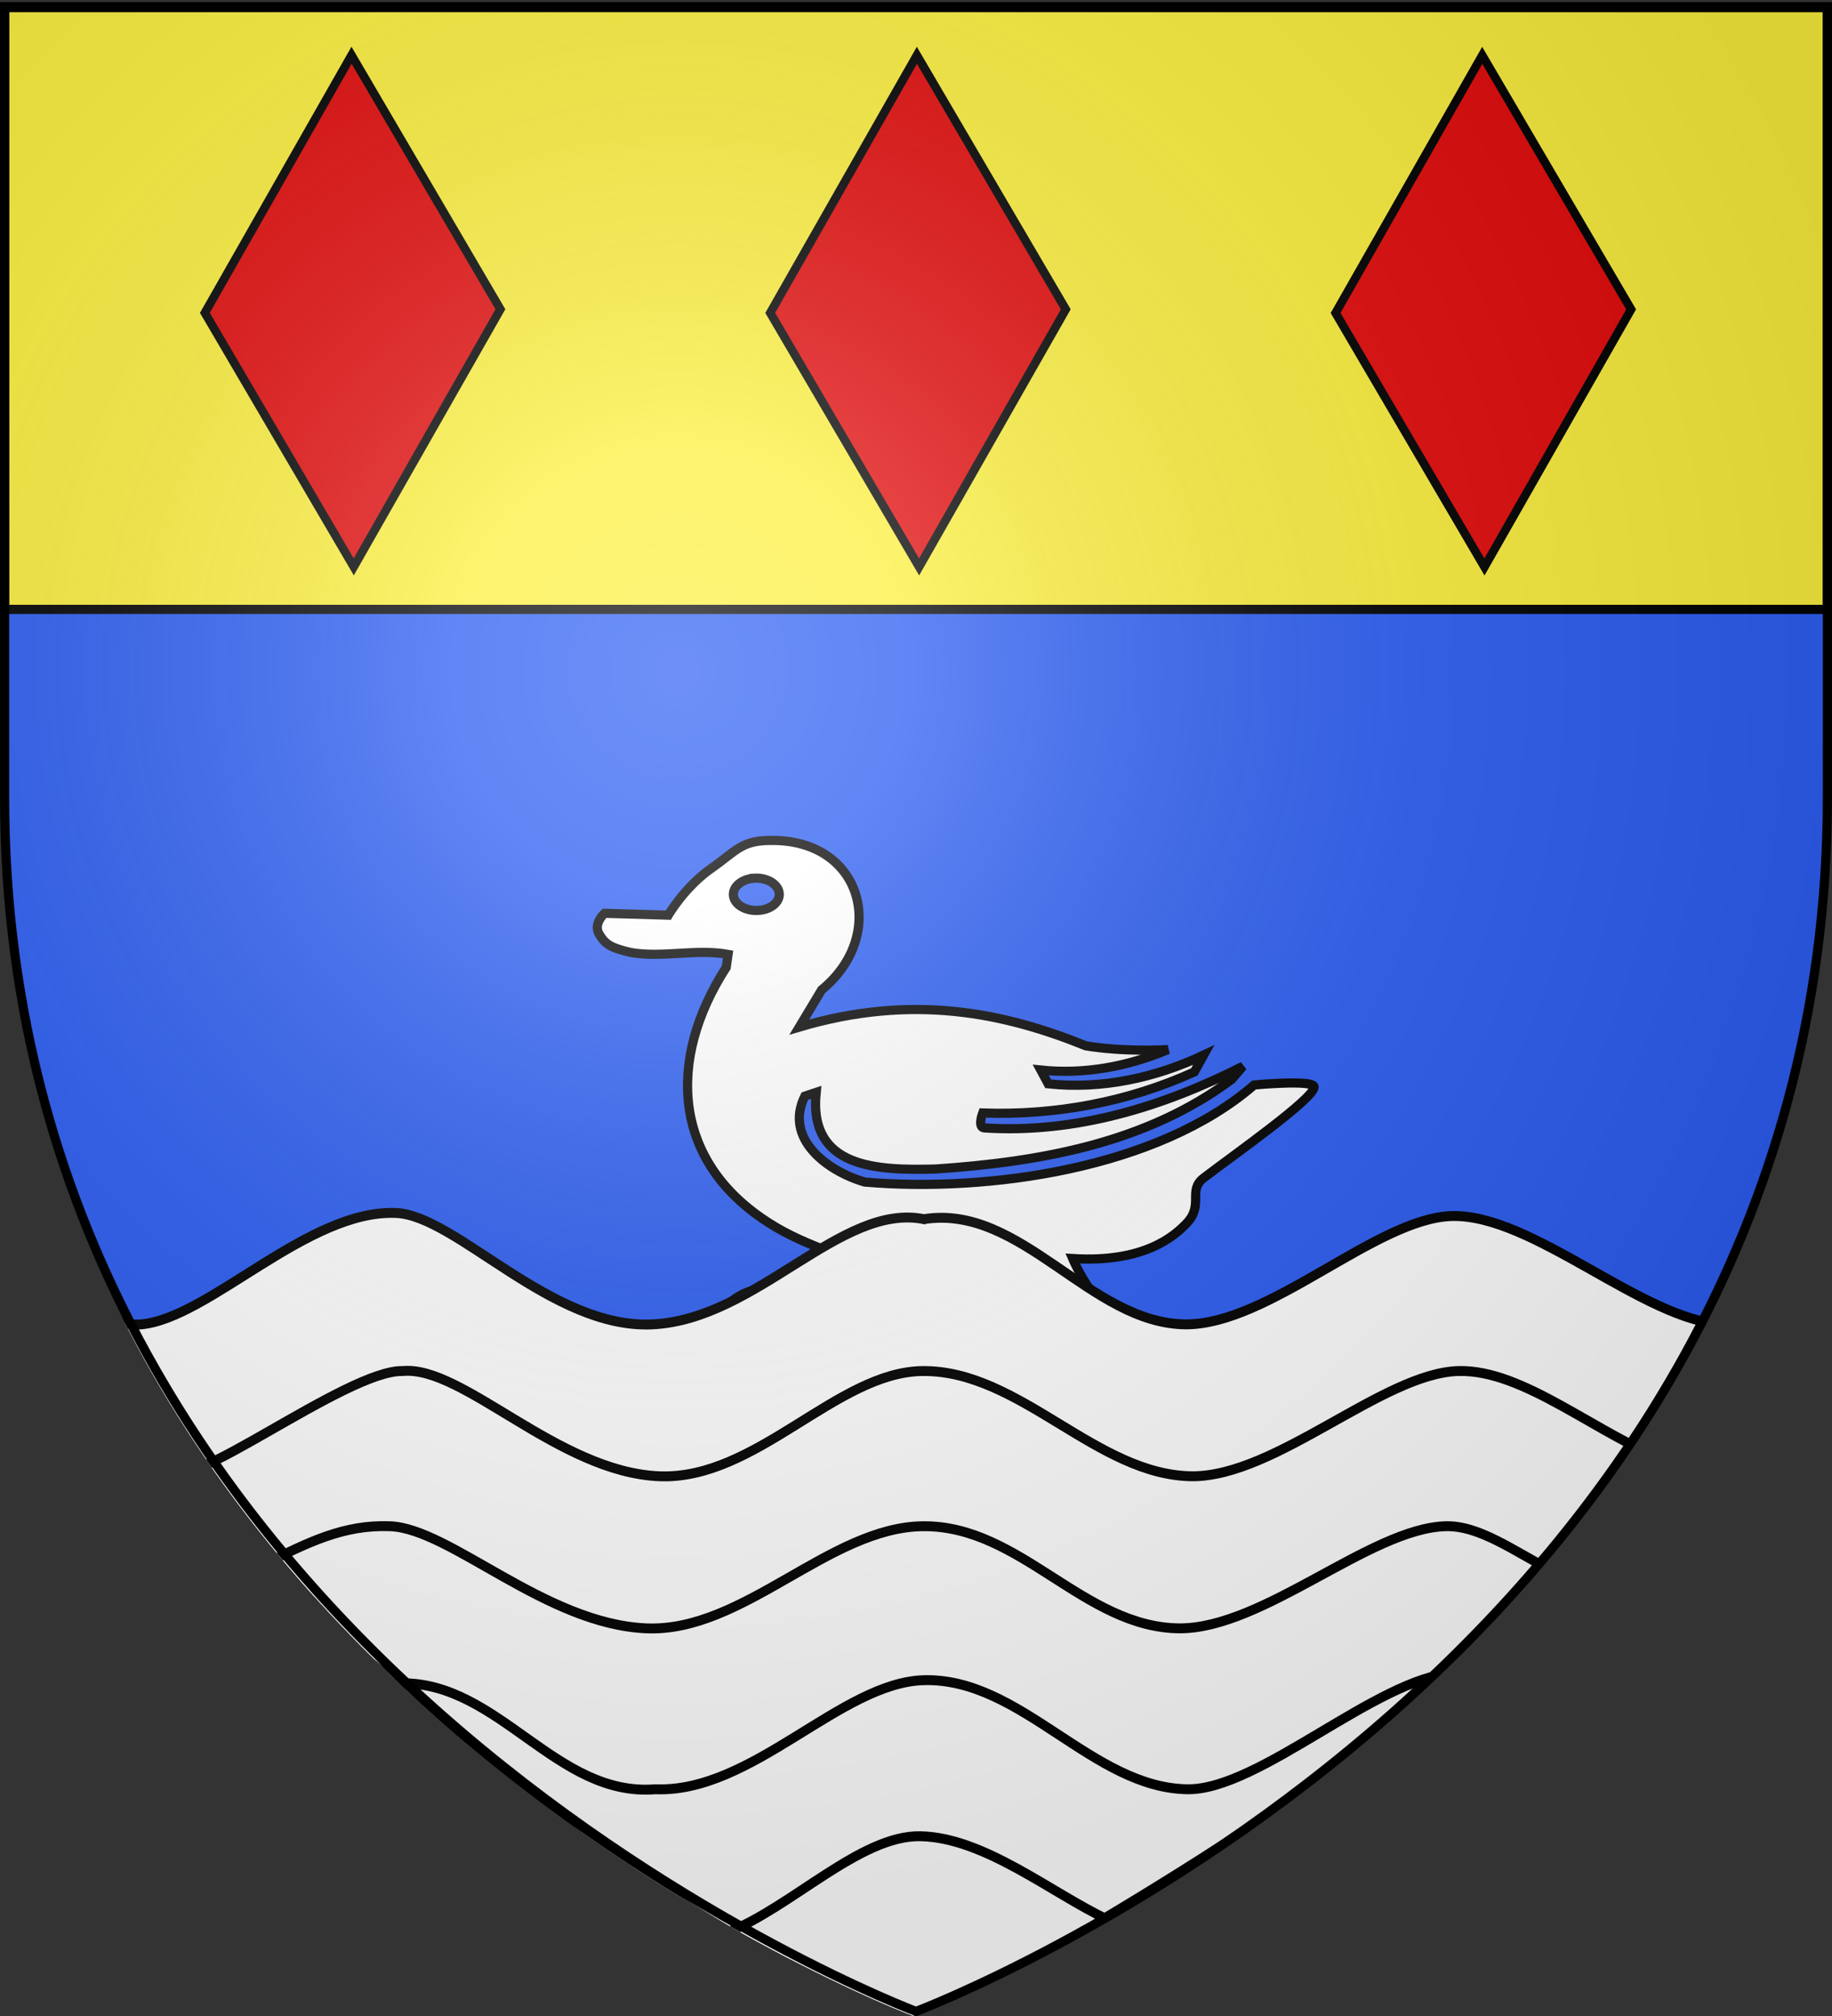 <svg xmlns="http://www.w3.org/2000/svg" xmlns:xlink="http://www.w3.org/1999/xlink" width="600" height="660" version="1.0"><rect width="100%" height="100%" fill="#333333" stroke="none"/><desc>Flag of Canton of Valais (Wallis)</desc><defs><radialGradient xlink:href="#a" id="h" cx="221.445" cy="226.331" r="300" fx="221.445" fy="226.331" gradientTransform="matrix(1.353 0 0 1.349 -77.63 -85.747)" gradientUnits="userSpaceOnUse"/><linearGradient id="a"><stop offset="0" style="stop-color:white;stop-opacity:.314"/><stop offset=".19" style="stop-color:white;stop-opacity:.251"/><stop offset=".6" style="stop-color:#6b6b6b;stop-opacity:.125"/><stop offset="1" style="stop-color:black;stop-opacity:.125"/></linearGradient><clipPath id="g" clipPathUnits="userSpaceOnUse"><path d="M299.879 653.404s185.22-56.188 185.22-198.984V325.08h-370.44v129.34c0 142.796 185.22 198.984 185.22 198.984z" style="fill:none;stroke:#000;stroke-width:.557;stroke-opacity:1"/></clipPath></defs><g style="display:inline;opacity:1"><path d="M300 658.5s298.5-112.32 298.5-397.772V2.176H1.5v258.552C1.5 546.18 300 658.5 300 658.5" style="fill:#2b5df2;fill-opacity:1;fill-rule:evenodd;stroke:none"/><path d="M1.5 2.5h597v197H1.5z" style="fill:#fcef3c;stroke:#000;stroke-width:3;stroke-miterlimit:4;stroke-dasharray:none"/><g style="display:inline"><path d="M0 0h600v660H0z" style="fill:none;stroke:none"/></g><path d="M251.855 275.147c-9.134.14-10.735 3.441-18.926 9.17-8.737 6.11-14.063 15.298-14.063 15.298l-20.88-.618s-3.744 3.367-1.812 6.7c2.054 3.541 3.955 4.6 10.392 6.128 10.405 1.803 21.368-1.273 31.893.618l-.62 4.275c-19.418 30.082-17.816 63.489 14.111 83.713 12.262 7.944 30.653 12.828 30.653 12.828s-1.708 6.538-5.387 10.357-9.344 3.183-9.344 3.183c-14.446-6.764-22.039-6.974-31.225 1.71 0 0 9.6 2.098 11.346 5.512 2.374 4.643-4.795 3.025-10.583 9.36 9.244.083 11.315-5.529 12.776.76.93 4.004-1.287 11.877-1.287 11.877s6.9-8.703 13.491-12.828c6.591-4.124 6.894-3.658 12.872-3.658s11.012 3.658 11.012 3.658l-1.192-4.276.572-13.445c24.196-23.474 36.121-16.576 63.165 0 0 0 3.387 6.566-3.05 8.552-19.323-2.23-24.876-4.407-34.944 4.893 7.707 1.63 5.478.625 9.534 4.324 3.09 2.817.906 5.298-1.573 12.162 3.902-1.762 8.552-5.408 12.776-1.092 3.862 3.945 6.708 4.173 3.146 8.409 7.379-3.098 9.186-2.59 12.872-4.846 8.872-5.432 20.88-20.192 20.88-20.192s1.833-3.338-.62-6.699-5.062-2.01-9.2-6.746c-4.139-4.736-7.342-12.21-7.342-12.21 23.157 1.457 33.172-7.15 37.375-11.593 5.665-5.99.237-10.724 5.53-14.775 9.815-7.513 36.364-26.13 36.183-29.837-.12-2.441-19.641-.617-19.641-.617-31.743 27.515-87.337 35.226-127.522 31.784-12.287-3.572-26.52-14.18-19.641-28.126l3.718-1.235c-2.564 25.05 20.237 25.576 39.234 25.085 34.095-2.323 68.804-8.417 96.87-29.361l3.67-4.276c-26.253 13.293-54.888 22.094-84.617 20.192-2.453 0-.62-4.894-.62-4.894 23.846.828 47.55-3.574 69.315-13.445l3.05-5.511c-15.908 7.473-33.296 11.274-50.913 9.406l-2.431-4.513c14.279 1.506 28.482-1.141 41.665-6.699 0 0-14.212.903-26.934-1.235-26.676-10.8-56.656-17.146-93.819-6.129l7.342-12.21c21.47-17.507 13.655-48.338-15.303-48.888-.68-.02-1.345-.009-1.954 0zM247.04 287.5c.973-.06 1.968.012 2.955.237 3.95.903 6.145 3.918 4.863 6.7-1.281 2.777-5.54 4.27-9.487 3.372-3.949-.903-6.097-3.87-4.815-6.651.962-2.086 3.563-3.48 6.484-3.658z" style="display:inline;fill:#fff;fill-opacity:1;fill-rule:evenodd;stroke:#000;stroke-width:3;stroke-linecap:butt;stroke-linejoin:miter;stroke-miterlimit:4;stroke-dasharray:none;stroke-opacity:1"/><g clip-path="url(#g)" style="stroke:#000;stroke-width:1.671;stroke-miterlimit:4;stroke-dasharray:none;stroke-opacity:1" transform="matrix(1.612 0 0 1.999 -184.385 -646.166)"><g style="stroke:#000;stroke-width:1.671;stroke-miterlimit:4;stroke-dasharray:none;stroke-opacity:1"><g style="fill:#fff;fill-opacity:1;stroke:#000;stroke-width:3.376;stroke-miterlimit:4;stroke-dasharray:none;stroke-opacity:1"><g style="display:inline;fill:#fff;fill-opacity:1;stroke:#000;stroke-width:1.605;stroke-miterlimit:4;stroke-dasharray:none;stroke-opacity:1"><path d="M299.192 529.083c-15.745-2.703-31.45 16.197-51.281 17.062-19.15.836-37.136-17.642-48.563-18.062-16.689-.613-35.273 17.027-48.219 18.062-10.905.873-21.454-15.834-36.896-20.093C190 616.228 297.2 662.21 297.2 662.21c23.147-10.929 114.74-59.345 179.56-131.061-11.652 4.981-19.145 15.229-26.256 14.996-15.073-.492-36.154-17.968-51.5-17.562-14.23.376-34.394 17.588-50.28 17.562-18.144-.12-31.08-19.562-49.532-17.062z" style="display:inline;fill:#fff;fill-opacity:1;fill-rule:evenodd;stroke:#000;stroke-width:1.605;stroke-linecap:butt;stroke-linejoin:miter;stroke-miterlimit:4;stroke-dasharray:none;stroke-opacity:1" transform="matrix(1.074 0 0 1.01 -19.238 -11.467)"/><path d="M298.93 553.713c-16.245.14-31.45 17.697-49.78 17.063-19.158-.663-37.168-18.01-48.563-17.063-10.508-.25-41.954 20.807-43.301 15.564 63.407 54.7 85.567 60.253 141.832 89.395 0 0 67.53-28.074 141.227-90.188-13.723-4.35-27.662-15.1-40.102-14.77-14.23.376-34.394 17.087-50.281 17.062-18.143-.122-32.579-17.22-51.031-17.063z" style="display:inline;fill:#fff;fill-opacity:1;fill-rule:evenodd;stroke:#000;stroke-width:1.605;stroke-linecap:butt;stroke-linejoin:miter;stroke-miterlimit:4;stroke-dasharray:none;stroke-opacity:1" transform="matrix(1.074 0 0 1.01 -19.238 -11.467)"/><path d="M299.024 578.875c-17.732.145-33.95 17.197-52.28 16.562-19.158-.663-37.134-16.204-48.563-16.562-8.738-.274-15.379 2.545-24.25 6.375 51.836 42.817 125.28 73.51 125.28 73.51s53.376-21.938 119.423-72.364c-7.665-3.388-14.298-7.693-20.797-7.521-14.231.376-34.394 16.587-50.281 16.562-18.144-.121-30.066-16.714-48.532-16.562z" style="display:inline;fill:#fff;fill-opacity:1;fill-rule:evenodd;stroke:#000;stroke-width:1.605;stroke-linecap:butt;stroke-linejoin:miter;stroke-miterlimit:4;stroke-dasharray:none;stroke-opacity:1" transform="matrix(1.074 0 0 1.01 -19.238 -11.467)"/><path d="M299.173 603.84c-15.718.367-32.45 18.323-50.782 17.688-18.741 1.306-29.573-17.385-48.062-17.187 58.957 44.949 85.038 49.79 98.885 54.49 25.732-11.243 79.582-38.922 100.084-56.136-14.289.769-36.564 18.855-50.094 18.833-18.143-.12-31.55-18.118-50.031-17.687z" style="display:inline;fill:#fff;fill-opacity:1;fill-rule:evenodd;stroke:#000;stroke-width:1.605;stroke-linecap:butt;stroke-linejoin:miter;stroke-miterlimit:4;stroke-dasharray:none;stroke-opacity:1" transform="matrix(1.074 0 0 1.01 -19.238 -11.467)"/><path d="M298.485 629.143c-11.296-.17-24.313 11.493-36.506 15.62 7.389 6.364 33.53 15.802 36.078 18.53 0 0 13.485-9.156 35.928-20.619-10.654-4.307-23.378-13.349-35.5-13.531z" style="display:inline;fill:#fff;fill-opacity:1;fill-rule:evenodd;stroke:#000;stroke-width:1.605;stroke-linecap:butt;stroke-linejoin:miter;stroke-miterlimit:4;stroke-dasharray:none;stroke-opacity:1" transform="matrix(1.074 0 0 1.01 -19.238 -11.467)"/></g></g></g></g><path d="M311.356-288.374h96.364v97.044h-96.364zM125.736-104.058H222.1v97.044h-96.364zM496.977-472.689h96.364v97.044h-96.364z" style="fill:#e20909;stroke:#000;stroke-width:3.223;stroke-miterlimit:4;stroke-dasharray:none" transform="matrix(.506 .863 -.495 .869 0 0)"/></g><path d="M300 658.5s298.5-112.32 298.5-397.772V2.176H1.5v258.552C1.5 546.18 300 658.5 300 658.5" style="opacity:1;fill:url(#h);fill-opacity:1;fill-rule:evenodd;stroke:none;stroke-width:1px;stroke-linecap:butt;stroke-linejoin:miter;stroke-opacity:1"/><path d="M300 658.5S1.5 546.18 1.5 260.728V2.176h597v258.552C598.5 546.18 300 658.5 300 658.5z" style="opacity:1;fill:none;fill-opacity:1;fill-rule:evenodd;stroke:#000;stroke-width:3;stroke-linecap:butt;stroke-linejoin:miter;stroke-miterlimit:4;stroke-dasharray:none;stroke-opacity:1"/></svg>